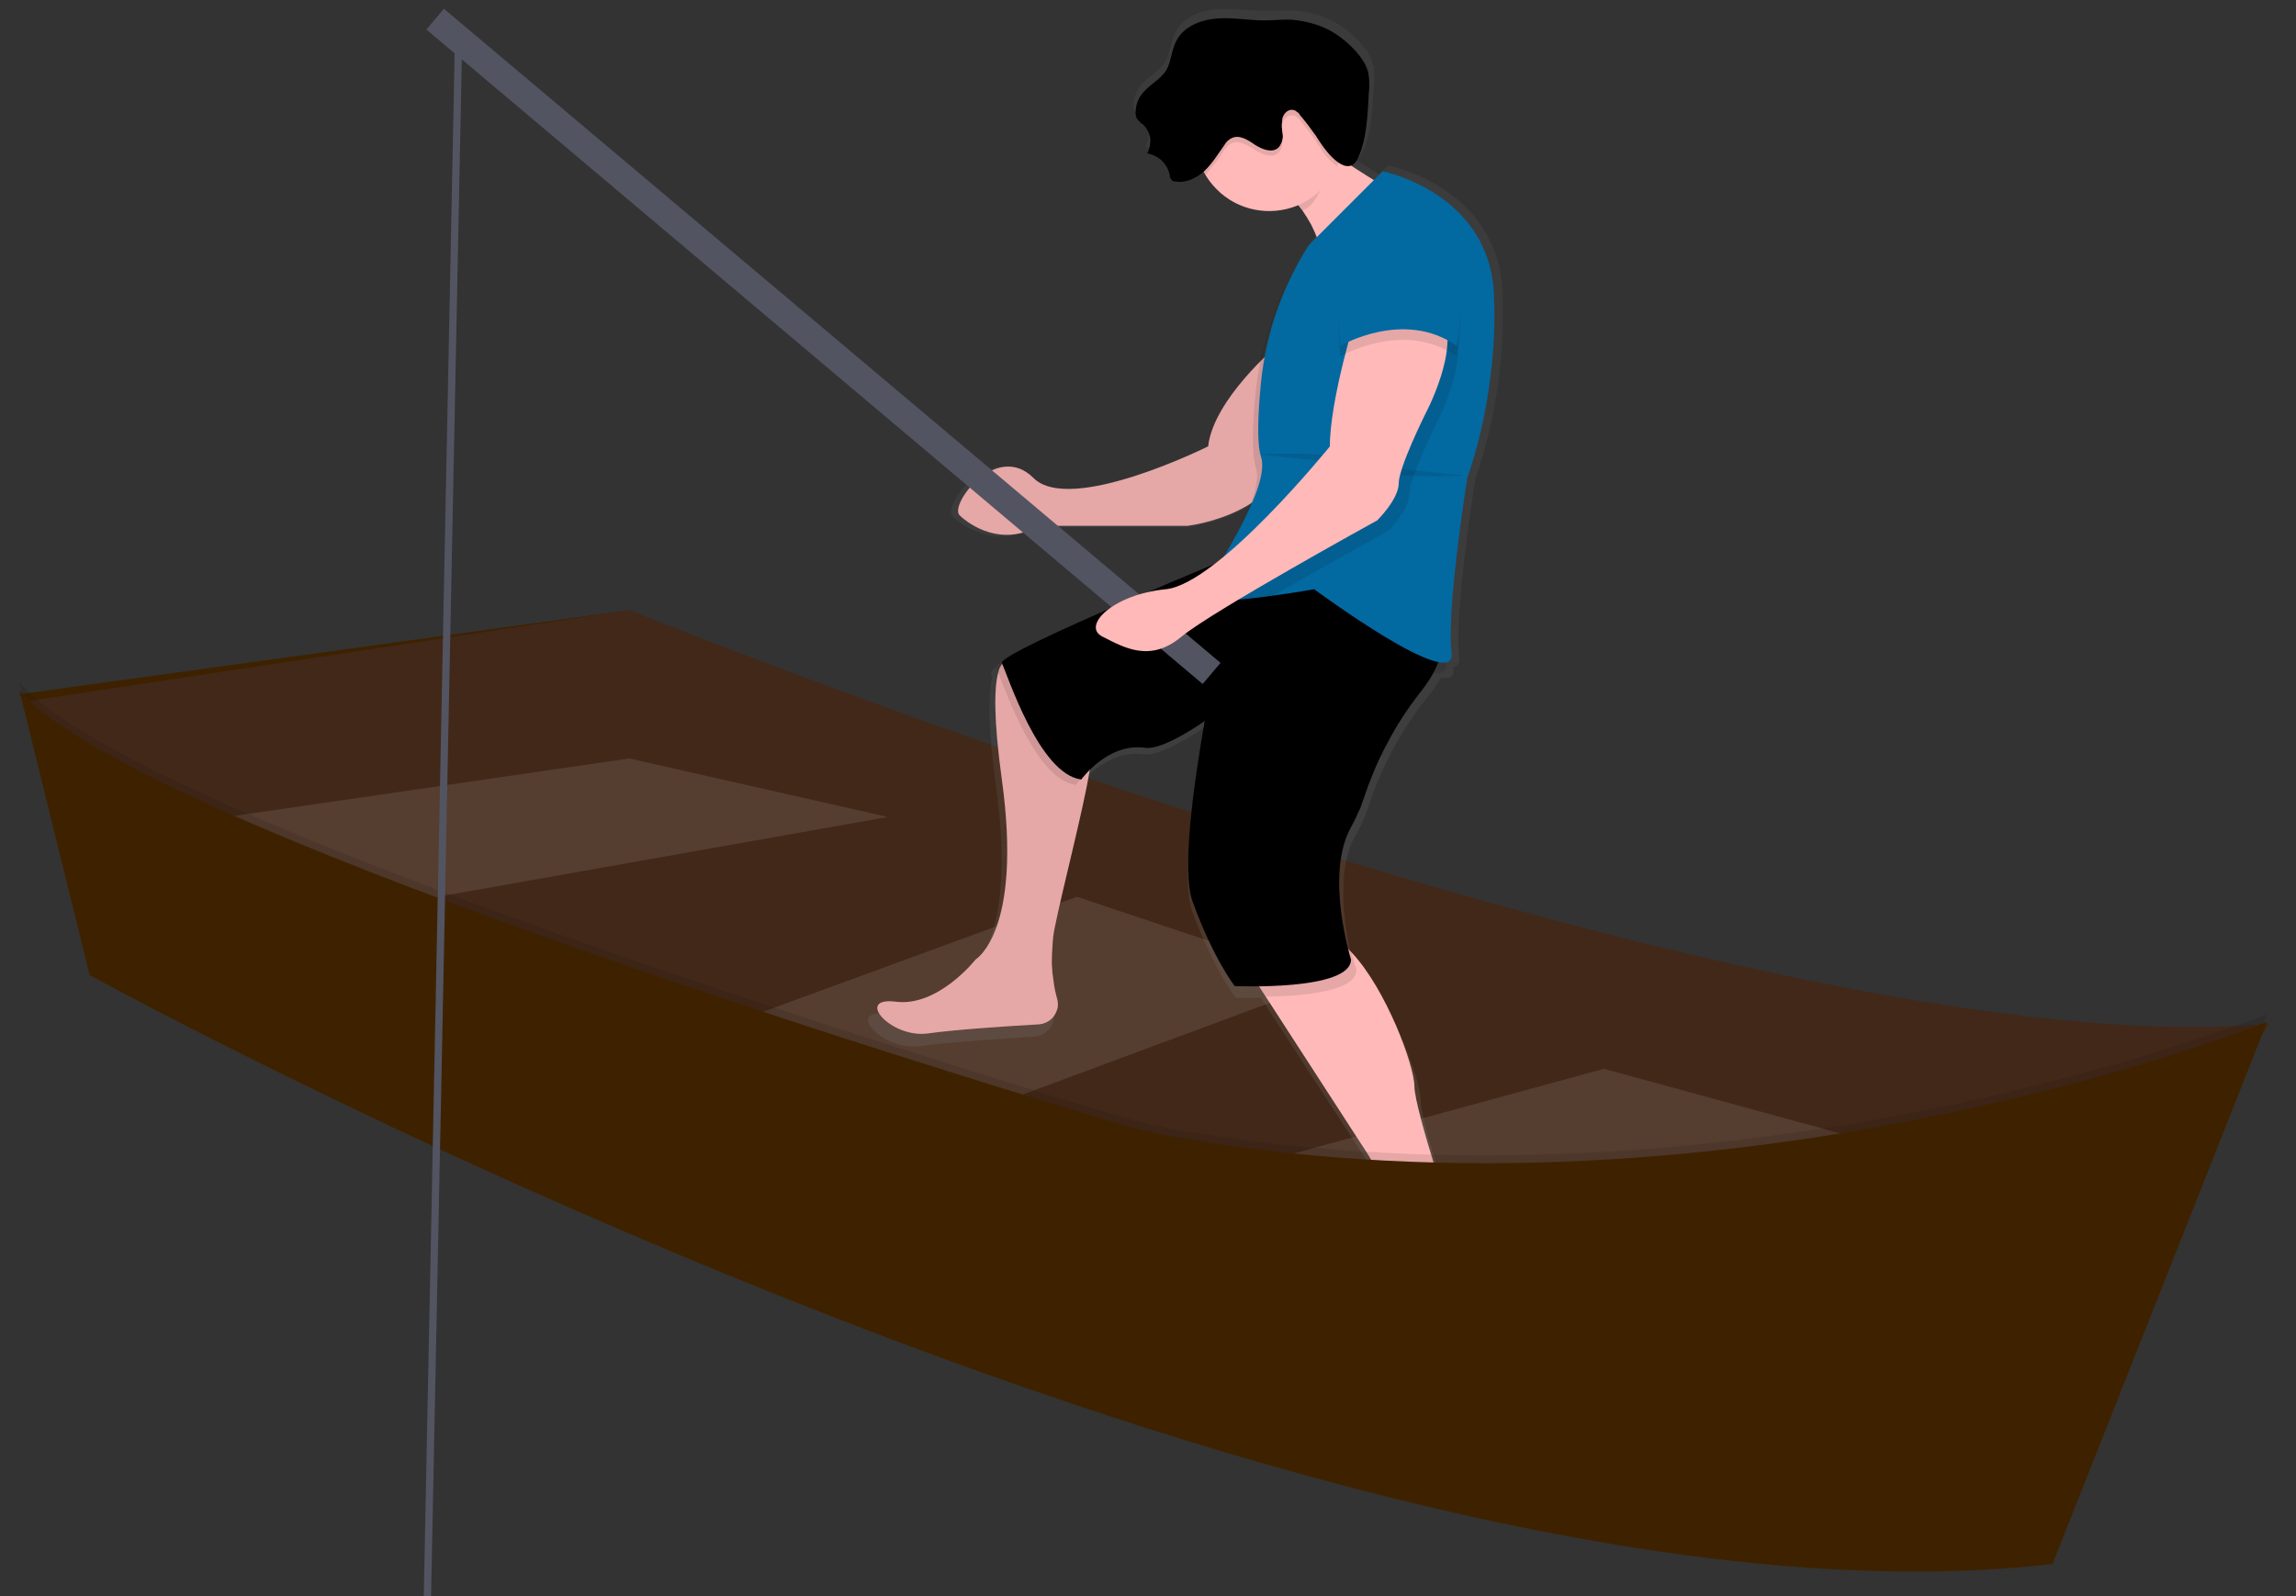 <svg version="1.2" xmlns="http://www.w3.org/2000/svg" viewBox="0 0 630 438" width="630" height="438"><rect x="0" y="0" width="630" height="438" fill="#333333" stroke="none"/><defs><linearGradient id="P" gradientUnits="userSpaceOnUse"/><linearGradient id="g1" x2="1" href="#P" gradientTransform="matrix(0,-364.9,181.592,0,328.97,367.37)"><stop stop-color="#808080" stop-opacity=".25"/><stop offset=".54" stop-color="#808080" stop-opacity=".12"/><stop offset="1" stop-color="#808080" stop-opacity=".1"/></linearGradient></defs><style>.a{fill:#3e2200}.b{opacity:.1;fill:#6c63ff}.c{opacity:.1;fill:#fff}.d{fill:url(#g1)}.e{fill:#ffb9b9}.f{opacity:.1}.g{fill:#0369a1}.h{fill:#535461}.i{fill:none;stroke:#535461;stroke-miterlimit:10;stroke-width:2}</style><path class="a" d="m172.9 167.5c0 0 311.6 126.3 449.8 113.4l-92.1 137.1-333-103.9-162.8-73.8 76-51.4z"/><path class="b" d="m172.9 167.5c0 0 311.6 126.3 449.8 113.4l-92.1 137.1-333-103.9-162.8-73.8 76-51.4z"/><path class="c" d="m160.6 205.4l83 18.8-169.2 30-39.6-35.4z"/><path class="c" d="m197.5 282l98-35.9 69.1 23.1-121 44.9z"/><path class="c" d="m332.4 322.7l107.7-29.4 95.8 26.2-101.7 34.3-101.7-31.1z"/><path class="a" d="m5.3 190.5l167.6-23.1v40.7l-140.3 20.4z"/><path class="b" d="m6.4 192.6l166.5-25.2v40.7l-140.3 20.4z"/><path class="d" d="m418 360.5c-10-9.9-17.9-21.6-22.1-35-3.2-10.3-6.1-20.3-6.1-23.6 0-5.7-7.9-27.1-17.7-37.4-0.3-0.4-0.7-0.7-1-1-1.7-6.7-5.1-23.7 0.8-34.2q0.6-0.9 1.1-1.9 0.5-1 0.9-2 0.5-1 0.9-2.1 0.4-1 0.7-2 1.3-4.1 3-8 1.7-3.9 3.7-7.6 2-3.8 4.3-7.3 2.4-3.6 5-6.9 0.6-0.6 1.1-1.3 0.5-0.7 0.9-1.3 0.5-0.7 0.9-1.4 0.5-0.7 0.9-1.5c2.4 0.4 3.8-0.2 3.5-2.6q0-0.2 0-0.3c1.2-0.3 1.8-1.1 1.6-2.7-1.5-11.9 4.4-48.9 4.4-48.9q2.2-6.3 3.7-12.7 1.5-6.4 2.5-13 0.9-6.5 1.2-13.1 0.3-6.6 0-13.2c-1.5-28.2-31.3-34.1-31.3-34.1l-2.5 2.4c-2-1.2-4.2-2.6-6.5-4q0.3-0.2 0.6-0.4 0.3-0.2 0.6-0.5 0.3-0.3 0.5-0.6 0.2-0.3 0.3-0.6c2.6-5.4 2.7-12.7 3.1-18.6q0.1-0.7 0.1-1.4 0-0.7 0-1.4-0.1-0.7-0.1-1.4-0.1-0.7-0.3-1.4-0.2-0.6-0.4-1.2-0.2-0.5-0.5-1.1-0.3-0.5-0.6-1-0.4-0.6-0.8-1-1.7-2.3-3.9-4.2-2.2-1.8-4.7-3.2-2.5-1.3-5.3-2-2.8-0.8-5.6-0.9c-2.5-0.1-5 0.1-7.5 0.1-4.5 0-9.1-0.8-13.6-0.5-4.6 0.4-9.4 2.4-11.4 6.5-1.2 2.5-1.2 5.6-2.7 8-1.8 2.8-5.1 4.2-7 6.8q-0.4 0.6-0.7 1.2-0.3 0.6-0.5 1.2-0.2 0.7-0.4 1.3-0.1 0.7-0.1 1.4 0 0.2 0 0.4 0.1 0.2 0.1 0.4 0.1 0.2 0.1 0.4 0.1 0.2 0.2 0.4 0.2 0.3 0.4 0.5 0.1 0.2 0.4 0.4 0.2 0.2 0.4 0.4 0.2 0.2 0.5 0.4 0.8 0.7 1.3 1.7 0.5 1 0.7 2.1 0.2 1.1 0 2.2-0.2 1.1-0.8 2.1 1.2 0.2 2.2 0.7 1.1 0.6 1.9 1.4 0.9 0.8 1.5 1.8 0.5 1 0.8 2.2 0 0.2 0 0.4 0.1 0.2 0.1 0.3 0.1 0.2 0.2 0.4 0.1 0.1 0.2 0.3 0.1 0.1 0.2 0.2 0.2 0 0.3 0.1 0.1 0 0.2 0.1 0.2 0 0.3 0c2.9 0.5 5.9-0.9 8.1-2.8q0.2 0.5 0.5 1c1.3 2.1 3 4 5 5.5 1.9 1.6 4.1 2.8 6.5 3.5 2.4 0.8 4.9 1.1 7.4 1 2.5-0.1 5-0.6 7.3-1.6q0.6 0.8 1.2 1.6 0.6 0.9 1.2 1.7 0.5 0.9 1 1.9 0.6 0.9 1 1.9 0.5 0.9 0.8 1.9l-2.3 2.3q-0.7 1.2-1.4 2.4-0.8 1.2-1.4 2.4-0.7 1.3-1.4 2.5-0.6 1.3-1.2 2.6-1.4 2.6-2.6 5.4-1.2 2.7-2.2 5.6-1.1 2.8-1.9 5.7-0.8 2.9-1.4 5.8c-5.5 5.4-13.8 15-14.8 23.9 0 0-38.9 19.3-49.3 8.9-10.5-10.3-23.9 7.5-20.9 10.4 3 3 11.9 8.9 22.4 3h41.8q2.4-0.3 4.7-0.9 2.4-0.5 4.6-1.3 2.3-0.8 4.5-1.8 2.1-1 4.2-2.3c-0.7 2-1.6 4.1-2.7 6.2-1.5 3-3.2 6-4.8 8.7q-1.3 1.1-2.6 2.1c-5.4 2.2-12.1 5-19.1 8q-1.4 0.3-2.8 0.7-1.4 0.5-2.8 1.1-1.3 0.5-2.6 1.3-1.3 0.7-2.5 1.5c-16.2 7-30.8 13.8-30.4 15.2-1 0.7-1.6 1.3-1.4 1.6 0.1 0.2 0.2 0.6 0.4 1.1-1.1 4.2-1.3 12.9 1 30 6 43-7.4 50.4-7.4 50.4 0 0-10.5 13.3-22.4 11.9-12-1.5-1.5 10.3 9 8.9 7-1 22.2-2 31.4-2.6q1.2-0.1 2.3-0.7 1.1-0.6 1.9-1.6 0.7-1 1-2.2 0.2-1.3-0.1-2.5-0.7-2.4-1-4.9-0.4-2.5-0.5-5.1-0.1-2.5 0.1-5 0.2-2.6 0.7-5.1c2.3-11.1 7.9-32.4 9.9-44.1v-0.1c3-3 8.6-7.1 15.5-6.2 3.6 0.5 10-2.8 16.9-7.4-3.6 20.5-6.4 42.5-3.5 50.4 6 16.3 12 23.8 12 23.8 0 0 2.8 0.1 6.9 0l1.9 3 27 41.5c0 0 23.9 34.1 1.5 38.5 0 0-17.9 4.5-10.5 10.4 0 0 52.3 1.5 53.8-3 0.4-1.1-0.4-2.4-1.7-3.7z"/><path class="e" d="m385.2 54.3c0 0-20.3 40.6-21.8 20.3q-0.1-2.3-0.6-4.5-0.5-2.2-1.2-4.3-0.8-2.1-1.8-4.1-1.1-2-2.4-3.9-1.4-1.9-3-3.6-1.6-1.8-3.4-3.3-1.8-1.6-3.8-2.9-2-1.3-4.1-2.4c-1.4-0.8 11.6-21.8 10.2-16-0.8 3 7.6 9.3 16 14.9 7.9 5.3 15.9 9.8 15.9 9.8z"/><path class="e" d="m289.4 254.6q-0.5 2.4-0.6 4.9-0.2 2.5-0.2 4.9 0.1 2.5 0.5 5 0.3 2.4 1 4.8 0.3 1.2 0.1 2.4-0.3 1.2-1 2.2-0.7 1-1.8 1.6-1.1 0.6-2.3 0.7c-8.9 0.5-23.7 1.5-30.5 2.5-10.2 1.4-20.3-10.2-8.7-8.7 11.6 1.4 21.8-11.6 21.8-11.6-0.1 0 13-7.3 7.2-49.4-2.3-16.7-2.1-25.2-1-29.3q0.1-0.4 0.2-0.8 0.1-0.4 0.3-0.7 0.2-0.4 0.4-0.7 0.2-0.4 0.5-0.7c0.1-0.2 0 0 0 0q0.1-0.1 0.2-0.2 0.1-0.1 0.3-0.2 0.1-0.1 0.3-0.2 0.2-0.1 0.3-0.1 0.4 0 0.8 0 0.4 0.1 0.7 0.2 0.4 0.1 0.7 0.3 0.3 0.2 0.6 0.5c0.2 0.2 18.9 17.4 20.3 21.8 0.4 1 0.1 3.8-0.5 7.6-1.9 11.5-7.4 32.2-9.6 43.2z"/><path class="f" d="m289.4 254.6q-0.5 2.4-0.6 4.9-0.2 2.5-0.2 4.9 0.1 2.5 0.5 5 0.3 2.4 1 4.8 0.3 1.2 0.1 2.4-0.3 1.2-1 2.2-0.7 1-1.8 1.6-1.1 0.6-2.3 0.7c-8.9 0.5-23.7 1.5-30.5 2.5-10.2 1.4-20.3-10.2-8.7-8.7 11.6 1.4 21.8-11.6 21.8-11.6-0.1 0 13-7.3 7.2-49.4-2.3-16.7-2.1-25.2-1-29.3q0.1-0.4 0.2-0.8 0.1-0.4 0.3-0.7 0.2-0.4 0.4-0.7 0.2-0.4 0.5-0.7c0.1-0.2 0 0 0 0q0.1-0.1 0.2-0.2 0.1-0.1 0.3-0.2 0.1-0.1 0.3-0.2 0.2-0.1 0.3-0.1 0.4 0 0.8 0 0.4 0.1 0.7 0.2 0.4 0.1 0.7 0.3 0.3 0.2 0.6 0.5c0.2 0.2 18.9 17.4 20.3 21.8 0.4 1 0.1 3.8-0.5 7.6-1.9 11.5-7.4 32.2-9.6 43.2z"/><path class="e" d="m417.2 359.1c-1.5 4.3-52.3 2.9-52.3 2.9-7.3-5.8 10.2-10.2 10.2-10.2 21.7-4.3-1.5-37.7-1.5-37.7l-26.3-40.6-5.7-8.8c0 0 7.3-10.2 20.4-8.7 3 0.3 6 2.4 8.9 5.4 9.5 10.1 17.2 31.1 17.2 36.7 0 3.1 2.8 13 5.9 23.1 4.1 13 11.8 24.5 21.5 34.2 1.3 1.3 2 2.6 1.7 3.7z"/><path class="f" d="m299 211.4q-0.5 0.4-1 0.9-0.5 0.5-1 1-0.5 0.5-0.9 1-0.5 0.5-0.9 1.1c-10.7-1.4-18.9-24.9-21.3-30.8q-0.3-0.8-0.4-1.1c-0.2-0.3 0.5-1 1.8-1.8l1.2-0.7q0.3 0 0.7 0 0.4 0.1 0.8 0.2 0.3 0.1 0.6 0.3 0.4 0.2 0.6 0.5c0.2 0.2 18.9 17.4 20.4 21.8 0.3 1.1 0.1 3.8-0.6 7.6z"/><path  d="m344.6 150.1c0 0-71.2 29-69.7 31.9 1.5 2.9 10.2 30.5 21.8 31.9 0 0 7.2-10.1 17.4-8.7 10.1 1.5 43.5-29 43.5-29l23.2-17.4z"/><path class="f" d="m344.6 150.1c0 0-71.2 29-69.7 31.9 1.5 2.9 10.2 30.5 21.8 31.9 0 0 7.2-10.1 17.4-8.7 10.1 1.5 43.5-29 43.5-29l23.2-17.4z"/><path class="f" d="m372.2 266.2c0 6-15.4 7.2-24.9 7.3l-5.6-8.8c0 0 7.2-10.1 20.3-8.7 3 0.4 6.1 2.4 8.9 5.5 0.7 2.9 1.3 4.7 1.3 4.7z"/><path  d="m338.8 157.3c0 0-17.4 74-11.6 90 5.8 16 11.6 23.3 11.6 23.3 0 0 31.9 1.4 31.9-7.3 0 0-7.3-23.2 0-36.3q0.5-0.9 1-1.9 0.5-1 0.9-2 0.5-0.9 0.9-2 0.3-1 0.7-2 1.3-3.9 2.9-7.7 1.6-3.9 3.6-7.5 1.9-3.7 4.2-7.2 2.2-3.4 4.8-6.7c3.5-4.4 6.2-9.3 5.7-13.8-1.5-11.6-56.6-18.9-56.6-18.9z"/><path class="e" d="m350.4 94.9c0 0-17.4 14.6-18.9 27.6 0 0-37.7 18.8-47.9 8.7-10.1-10.2-23.2 7.3-20.3 10.2 2.9 2.8 11.6 8.7 21.8 2.9h40.6c0 0 27.6-2.9 29-24.7 1.4-21.8-4.3-24.7-4.3-24.7z"/><path class="f" d="m350.4 94.9c0 0-17.4 14.6-18.9 27.6 0 0-37.7 18.8-47.9 8.7-10.1-10.2-23.2 7.3-20.3 10.2 2.9 2.8 11.6 8.7 21.8 2.9h40.6c0 0 27.6-2.9 29-24.7 1.4-21.8-4.3-24.7-4.3-24.7z"/><path class="f" d="m365.6 43.4c-0.2 0.9 0.4-0.9 0 0-2.1 4.8-3.4 12.4-8.2 14.4q-1.4-1.9-3-3.6-1.6-1.8-3.4-3.3-1.8-1.6-3.8-2.9-2-1.3-4.1-2.4c-1.4-0.8 11.6-21.8 10.2-16-0.8 3 4 8.3 12.3 13.8z"/><path class="e" d="m368.5 37.6c0 8.2-4.9 15.6-12.5 18.8-7.6 3.1-16.4 1.4-22.2-4.5-5.8-5.8-7.5-14.5-4.4-22.1 3.2-7.6 10.6-12.5 18.8-12.5 2.7-0.1 5.3 0.5 7.8 1.5 2.5 1 4.7 2.5 6.6 4.4 1.9 1.9 3.4 4.1 4.4 6.6q1.5 3.8 1.5 7.8z"/><path class="f" d="m357.6 70.2l20.4-20.3c0 0 29 5.8 30.4 33.4q0.3 6.4 0 12.9-0.3 6.4-1.2 12.8-1 6.4-2.5 12.7-1.5 6.3-3.5 12.4c-1.4 4.1-5.8 36.3-4.4 47.9 1.5 11.6-37.7-17.4-37.7-17.4 0 0-31.9 5.8-30.5 1.4 1.5-4.3 18.9-29 16-37.7-1.2-3.8-0.9-12.1-0.1-20.3q0.5-5.1 1.6-10 1.1-4.9 2.8-9.7 1.6-4.7 3.8-9.3 2.3-4.5 5-8.8z"/><path class="g" d="m402.6 131.2c0 0-5.8 36.3-4.3 47.9 1.5 11.6-37.7-17.4-37.7-17.4 0 0-5 0.9-11 1.7-9.1 1.3-20.4 2.4-19.5-0.3q0.1-0.2 0.2-0.4 0.1-0.3 0.2-0.5 0.1-0.2 0.2-0.4 0.1-0.2 0.2-0.5c3.8-7.1 17.8-28 15.1-36-1.2-3.7-0.8-12 0-20.3q0.5-5 1.6-9.9 1.1-5 2.7-9.7 1.7-4.8 3.9-9.3 2.2-4.6 4.9-8.8l20.3-20.3c0 0 29 5.8 30.5 33.3q0.3 6.5 0 13-0.4 6.4-1.3 12.8-0.9 6.4-2.4 12.7-1.5 6.3-3.6 12.4z"/><path class="f" d="m368.5 37.6q0 1-0.1 2.1-0.1 1-0.3 2.1-0.2 1-0.5 2-0.4 1-0.8 1.9-0.6-0.5-1.2-1.1-0.6-0.5-1.2-1.2-0.6-0.6-1.1-1.3-0.5-0.6-0.9-1.4-0.7-1-1.3-1.9-0.7-1-1.4-2-0.7-1-1.5-1.9-0.7-0.9-1.5-1.9-0.1-0.2-0.3-0.4-0.2-0.2-0.5-0.4-0.2-0.2-0.4-0.3-0.3-0.1-0.5-0.2c-1.4-0.4-2.7 0.8-3.1 2.1q-0.1 0.6-0.2 1.1 0 0.5 0 1 0 0.5 0 1.1 0.1 0.5 0.2 1 0.1 0.5 0 1.1 0 0.5-0.1 1-0.2 0.5-0.4 1-0.3 0.4-0.6 0.8c-1.7 1.6-4.5 0.5-6.5-0.8-2-1.3-4.5-2.8-6.5-1.7q-0.3 0.2-0.6 0.4-0.3 0.2-0.5 0.5-0.3 0.2-0.5 0.5-0.2 0.3-0.4 0.5-0.5 0.9-1.1 1.8-0.6 0.9-1.3 1.7-0.6 0.8-1.3 1.6-0.6 0.9-1.3 1.6c-3.3-5.4-3.8-12.1-1.5-18 2.4-5.9 7.3-10.3 13.5-12 6.1-1.7 12.6-0.4 17.7 3.4 5 3.8 8 9.8 8 16.2z"/><path  d="m375.6 25.3q0.1-0.7 0.1-1.4 0-0.7 0-1.4 0-0.7-0.1-1.4-0.1-0.7-0.2-1.4-0.2-0.5-0.4-1.1-0.3-0.6-0.5-1.1-0.3-0.5-0.6-1-0.4-0.5-0.7-1-1.7-2.2-3.8-4-2.2-1.9-4.6-3.2-2.5-1.3-5.2-2-2.7-0.7-5.4-0.9c-2.5-0.1-4.9 0.2-7.3 0.2-4.4 0-8.8-0.9-13.2-0.5-4.5 0.4-9.1 2.3-11 6.3-1.3 2.5-1.3 5.5-2.7 7.9-1.7 2.7-5 4.1-6.8 6.7q-0.4 0.5-0.7 1.1-0.3 0.6-0.5 1.2-0.2 0.6-0.3 1.3-0.1 0.6-0.1 1.3 0 0.2 0 0.4 0 0.2 0.1 0.4 0 0.2 0.1 0.4 0 0.2 0.1 0.4 0.2 0.3 0.4 0.5 0.2 0.2 0.4 0.4 0.2 0.2 0.4 0.4 0.2 0.2 0.5 0.3 0.8 0.8 1.3 1.7 0.5 1 0.7 2.1 0.1 1-0.1 2.1-0.2 1.1-0.7 2.1 1.1 0.2 2.1 0.7 1.1 0.5 1.9 1.3 0.8 0.8 1.4 1.8 0.5 1 0.8 2.2 0 0.1 0 0.3 0 0.2 0.1 0.4 0.1 0.2 0.2 0.3 0.1 0.2 0.2 0.3 0.1 0.1 0.2 0.2 0.1 0.1 0.2 0.1 0.2 0.1 0.3 0.1 0.1 0 0.3 0c2.9 0.5 5.8-0.9 8-2.9 2.1-2 3.7-4.6 5.4-7q0.2-0.3 0.4-0.6 0.2-0.2 0.4-0.5 0.3-0.2 0.5-0.4 0.3-0.3 0.6-0.4c2.1-1.2 4.5 0.3 6.5 1.7 2 1.3 4.8 2.4 6.5 0.8q0.4-0.4 0.6-0.9 0.3-0.5 0.4-1 0.1-0.5 0.2-1 0-0.5-0.1-1-0.1-0.6-0.1-1.1-0.1-0.5-0.1-1 0-0.6 0.1-1.1 0-0.5 0.1-1c0.4-1.4 1.7-2.6 3.1-2.2q0.3 0.1 0.5 0.2 0.2 0.2 0.5 0.4 0.2 0.1 0.4 0.3 0.2 0.2 0.3 0.5 0.8 0.9 1.5 1.8 0.8 1 1.5 2 0.7 0.9 1.4 1.9 0.6 1 1.3 2c1.9 2.9 7.5 9.8 10.2 4.1 2.5-5.2 2.7-12.5 3-18.2z"/><path class="f" d="m345.3 124.7c0 0 21.8-1.5 27.6 2.9 5.8 4.3 29 2.9 29 2.9"/><path class="f" d="m393.9 116.7c0 0-7.2 14.5-7.2 18.9 0 4.3-5.8 10.1-5.8 10.1 0 0-16.4 9-31.4 17.7-9 1.3-20.3 2.4-19.4-0.3q0-0.2 0.1-0.4 0.1-0.2 0.2-0.5 0.1-0.2 0.2-0.4 0.2-0.2 0.3-0.4c15.5-9.5 36.9-36 36.9-36 0-13.1 7.3-36.3 7.3-36.3 0 0 17.4-8.8 23.2 0 5.8 8.7-4.4 27.6-4.4 27.6z"/><path class="f" d="m5.3 187.2l19.3 78.2c0 0 336.2 185.3 538.6 161.7l58.9-148.8c0 0-145.1 58.6-299.2 31.7q-2.2-0.4-4.4-0.9-2.2-0.4-4.4-1-2.2-0.5-4.3-1.1-2.2-0.6-4.4-1.2c-46-13.8-269.4-82.1-300.1-118.6z"/><path class="a" d="m5.3 189.4l19.3 78.2c0 0 336.2 185.2 538.6 161.6l58.9-148.8c0 0-145.1 58.7-299.2 31.7q-2.2-0.4-4.4-0.8-2.2-0.5-4.4-1-2.2-0.5-4.3-1.1-2.2-0.6-4.4-1.3c-46-13.8-269.4-82-300.1-118.5z"/><path class="h" d="m117 8.1l4.8-5.7 213.1 179.5-4.9 5.8z"/><path class="e" d="m372.2 86.2c0 0-7.3 23.3-7.3 36.3 0 0-30.5 37.7-45 39.2-14.5 1.4-23.2 10.1-17.4 13 5.8 2.9 13 7.3 21.7 0 8.8-7.2 53.7-31.9 53.7-31.9 0 0 5.9-5.8 5.9-10.2 0-4.3 7.2-18.8 7.2-18.8 0 0 10.2-18.9 4.4-27.6-5.8-8.7-23.2 0-23.2 0z"/><path class="f" d="m389.6 63c0 0-26.2-2.9-21.8 34.8 0 0 17.4-10.2 31.9 0 0 0 5.8-27.6-10.1-34.8z"/><path class="g" d="m389.6 60.1c0 0-26.2-2.9-21.8 34.8 0 0 17.4-10.2 31.9 0 0 0 5.8-27.6-10.1-34.8z"/><path fill-rule="evenodd" class="i" d="m125.8 11.9l-8.6 430.2"/></svg>